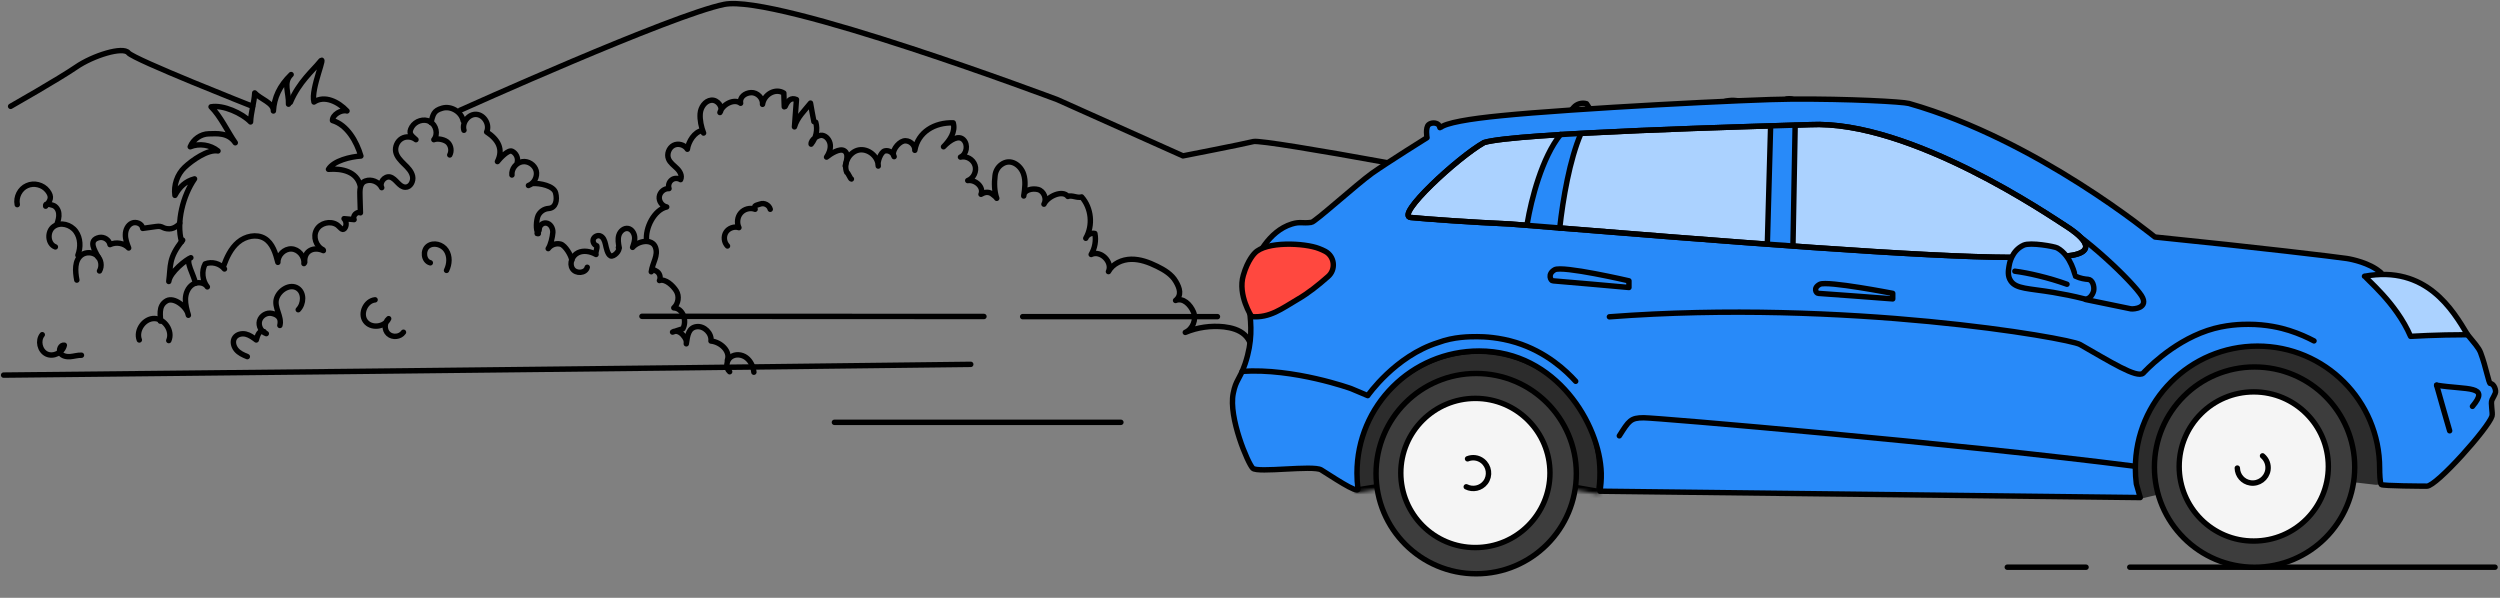 <?xml version="1.0" encoding="UTF-8"?> <svg xmlns="http://www.w3.org/2000/svg" width="690" height="165" viewBox="0 0 690 165" fill="none"><rect x="0" y="0" width="690" height="165" fill="#808080" stroke="none"/><path d="M413.26 43.746C413.388 39.785 416.028 36.038 419.733 34.59C423.395 33.142 427.909 34.036 430.72 36.804C430.209 35.569 428.932 33.738 429.868 32.801C430.805 31.864 432.381 31.566 433.616 32.077C433.062 30.885 433.488 30.629 434.34 29.65C435.192 28.67 436.64 28.244 437.875 28.628C438.513 29.564 439.11 30.501 439.748 31.438C441.111 30.118 443.155 29.65 444.859 30.459C446.562 31.268 447.669 33.184 447.542 35.058" stroke="black" stroke-width="1.5" stroke-miterlimit="10" stroke-linecap="round" stroke-linejoin="round"></path><path d="M445.284 39.274C446.008 36.421 449.202 34.419 452.098 34.973C454.994 35.569 457.166 38.593 456.782 41.531C457.081 39.444 458.912 36.932 460.999 36.719C463.085 36.506 465.257 37.869 465.981 39.828C465.3 38.848 466.364 37.017 467.386 36.378C468.409 35.739 469.942 36.123 470.538 37.145C470.921 37.784 470.964 38.593 471.39 39.189C471.858 39.785 473.05 39.828 473.136 39.104C474.456 40.041 475.095 41.787 474.796 43.362" stroke="black" stroke-width="1.5" stroke-miterlimit="10" stroke-linecap="round" stroke-linejoin="round"></path><path d="M474.755 50.559C473.349 48.302 473.988 45.023 476.16 43.448C478.332 41.872 481.654 42.298 483.357 44.342" stroke="black" stroke-width="1.5" stroke-miterlimit="10" stroke-linecap="round" stroke-linejoin="round"></path><path d="M481.823 43.405C482.93 41.829 484.591 41.531 486.465 41.957C486.636 43.533 486.763 45.066 486.934 46.642C488.126 45.79 489.957 45.96 490.979 47.025C492.001 48.089 492.087 49.921 491.192 51.113C491.363 48.984 494.599 45.619 496.728 45.705C498.858 45.79 500.774 47.749 500.817 49.878" stroke="black" stroke-width="1.5" stroke-miterlimit="10" stroke-linecap="round" stroke-linejoin="round"></path><path d="M469.771 36.165C469.857 32.375 472.71 28.798 476.415 27.904C480.12 27.052 484.293 28.968 486.039 32.333C486.551 30.757 486.125 27.989 487.785 28.116C489.446 28.244 490.852 29.692 491.065 31.311C490.468 29.735 491.533 27.691 493.194 27.307C494.855 26.924 496.686 28.244 496.856 29.948" stroke="black" stroke-width="1.5" stroke-miterlimit="10" stroke-linecap="round" stroke-linejoin="round"></path><path d="M495.153 34.334C495.196 31.651 497.794 29.309 500.434 29.522C503.117 29.735 505.033 31.14 504.693 33.823" stroke="black" stroke-width="1.5" stroke-miterlimit="10" stroke-linecap="round" stroke-linejoin="round"></path><path d="M503.841 37.826C502.563 36.762 502.904 34.377 504.437 33.695C506.055 33.014 507.929 34.334 508.568 35.953C509.164 37.613 508.823 39.445 508.483 41.148" stroke="black" stroke-width="1.5" stroke-miterlimit="10" stroke-linecap="round" stroke-linejoin="round"></path><path d="M507.461 47.706C505.97 46.471 506.141 43.873 507.589 42.596C509.036 41.318 511.336 41.318 512.997 42.34C514.658 43.362 515.637 45.193 515.978 47.11C517.341 45.832 519.513 45.534 521.174 46.386C522.834 47.237 523.857 49.154 523.601 51.028C523.345 49.324 525.049 48.728 526.795 48.771C528.498 48.856 529.904 50.687 529.52 52.348C530.628 51.368 532.331 51.028 533.694 51.581C535.099 52.135 536.121 53.455 536.292 54.946" stroke="black" stroke-width="1.5" stroke-miterlimit="10" stroke-linecap="round" stroke-linejoin="round"></path><path d="M528.2 60.95C528.626 58.31 530.67 55.968 533.225 55.244C535.823 54.52 538.762 55.414 540.508 57.458C542.211 59.46 542.637 62.185 542.978 64.783C543.191 63.335 544.426 62.143 545.873 61.972C547.321 61.845 548.812 62.782 549.28 64.144C548.514 61.717 548.855 59.034 550.132 56.862C549.067 55.755 548.684 54.009 549.195 52.518C551.069 52.092 553.198 52.859 554.348 54.392C555.498 55.925 555.668 58.182 554.731 59.843C556.052 58.821 558.181 59.119 559.246 60.397C560.268 61.717 560.055 63.846 558.777 64.911C559.544 64.272 560.779 64.357 561.46 65.081C562.141 65.805 562.141 67.04 561.46 67.764C563.078 66.529 565.804 67.168 566.656 69.042C568.189 68.445 570.105 69.936 569.935 71.554" stroke="black" stroke-width="1.5" stroke-miterlimit="10" stroke-linecap="round" stroke-linejoin="round"></path><path d="M542.466 89.057C541.529 87.226 542.168 84.799 543.786 83.649C545.447 82.457 547.96 82.712 549.365 84.16C550.771 85.608 550.898 88.121 549.663 89.739C549.493 88.589 550.728 87.226 551.878 87.354C553.028 87.482 553.965 88.461 554.348 89.568C554.774 90.676 554.774 91.868 554.731 93.018C554.305 91.911 555.838 89.867 556.903 89.356C557.968 88.844 559.416 89.228 560.012 90.25" stroke="black" stroke-width="1.5" stroke-miterlimit="10" stroke-linecap="round" stroke-linejoin="round"></path><path d="M556.137 84.927C556.605 83.01 558.649 81.605 560.608 81.903C562.567 82.201 564.143 84.16 563.973 86.119" stroke="black" stroke-width="1.5" stroke-miterlimit="10" stroke-linecap="round" stroke-linejoin="round"></path><path d="M170.893 68.361C170.68 67.211 170.467 66.018 170.808 64.911C171.149 63.804 172.256 62.824 173.406 63.08C174.385 63.293 175.024 64.315 175.152 65.337C175.279 66.359 174.896 67.338 174.598 68.275C176.259 66.359 180.049 65.848 180.901 68.233C181.753 70.532 180.092 72.491 179.751 75.004C180.177 74.025 180.092 74.323 181.071 74.791C182.008 75.217 182.476 76.495 182.008 77.431C183.626 76.835 185.756 78.837 186.65 80.285C187.544 81.733 187.246 83.819 185.969 84.969C188.481 85.054 189.674 88.504 188.481 90.718C187.544 91.016 186.565 91.314 185.628 91.655C186.522 91.059 187.757 91.613 188.439 92.422C189.12 93.231 189.546 93.827 189.418 94.892C189.759 92.507 190.057 90.463 192.229 90.165C194.358 89.867 196.487 91.996 196.232 94.125C198.915 94.381 201.683 96.936 200.746 99.448" stroke="black" stroke-width="1.5" stroke-miterlimit="10" stroke-linecap="round" stroke-linejoin="round"></path><path d="M201.384 102.6C200.192 101.578 200.447 99.491 201.682 98.554C202.917 97.617 204.749 97.787 205.984 98.724C207.219 99.661 207.9 101.194 208.07 102.727" stroke="black" stroke-width="1.5" stroke-miterlimit="10" stroke-linecap="round" stroke-linejoin="round"></path><path d="M170.681 68.318C171.319 69.042 169.36 71.043 168.509 70.617C167.657 70.192 167.316 68.318 167.103 67.381C166.89 66.444 166.507 65.379 165.57 65.081C164.846 64.868 163.952 65.337 163.739 66.061C163.526 66.785 163.995 67.636 164.719 67.849C164.931 68.573 164.293 69.51 164.506 70.234C163.015 69.382 161.056 68.999 159.523 69.766C157.947 70.532 157.053 72.662 157.99 74.152C158.927 75.643 161.652 75.472 162.078 73.769" stroke="black" stroke-width="1.5" stroke-miterlimit="10" stroke-linecap="round" stroke-linejoin="round"></path><path d="M157.819 71.81C157.691 70.532 155.988 67.722 154.753 67.381C153.475 67.04 152.07 67.551 151.303 68.616C151.985 67.636 152.496 65.379 152.581 64.187C152.666 62.995 151.899 61.632 150.664 61.547C149.727 61.461 148.833 62.313 148.833 63.25C148.833 64.187 147.641 64.528 148.578 64.485C147.769 63.548 148.024 60.737 148.492 59.588C149.004 58.438 150.153 57.629 151.388 57.543C153.432 57.416 153.858 55.201 153.347 53.242C152.879 51.283 149.004 50.517 147.002 50.644" stroke="black" stroke-width="1.5" stroke-miterlimit="10" stroke-linecap="round" stroke-linejoin="round"></path><path d="M178.473 66.487C178.005 62.952 180.56 57.884 184.01 57.118C182.732 56.862 181.795 55.542 181.966 54.264C182.136 52.987 183.371 51.965 184.648 52.05C184.35 51.198 184.648 50.219 185.372 49.665C186.054 49.111 187.118 49.111 187.842 49.58C188.353 48.515 187.672 47.28 186.82 46.471C186.011 45.662 184.947 44.938 184.521 43.873C183.967 42.553 184.606 40.807 185.883 40.126C187.161 39.444 188.95 39.955 189.716 41.19C190.014 39.061 191.675 36.378 193.804 36.037C193.932 36.25 194.06 36.506 194.188 36.719C193.549 35.1 193.123 33.099 193.251 31.353C193.379 29.607 194.614 27.818 196.317 27.648C198.063 27.477 199.724 29.649 198.702 31.055C199.341 28.84 202.62 27.094 204.408 28.5C204.068 26.839 205.601 25.646 207.304 25.561C209.008 25.476 210.626 27.094 210.456 28.798C210.882 26.03 213.99 24.241 216.333 25.689C216.375 26.966 216.418 28.244 216.46 29.479" stroke="black" stroke-width="1.5" stroke-miterlimit="10" stroke-linecap="round" stroke-linejoin="round"></path><path d="M216.716 29.351C217.397 27.818 218.292 26.796 219.825 27.478C219.654 29.99 219.441 32.503 219.271 35.015C220.08 32.29 221.954 30.672 223.7 28.457C223.998 30.16 224.296 31.864 224.637 33.567C224.807 33.61 224.978 33.695 225.148 33.738C225.744 35.825 225.233 38.124 223.87 39.785C223.743 38.593 225.787 37.145 226.979 37.358C228.172 37.571 229.023 38.763 229.151 39.955C229.279 41.148 228.81 42.383 228.129 43.362C229.279 42.425 231.791 40.807 233.026 41.616C234.304 42.425 233.623 44.342 233.282 45.79" stroke="black" stroke-width="1.5" stroke-miterlimit="10" stroke-linecap="round" stroke-linejoin="round"></path><path d="M234.986 49.409C234.688 49.367 234.049 47.621 233.708 47.578C232.686 45.108 234.389 41.957 236.987 41.403C239.585 40.892 242.396 43.149 242.396 45.832C242.055 44.767 243.077 41.957 244.184 41.659C245.292 41.361 246.527 42.127 246.782 43.234C245.888 41.914 247.804 39.359 249.337 38.933C250.87 38.507 252.616 39.913 252.489 41.488C253.34 36.421 257.982 33.738 263.093 33.908C263.774 36.378 262.198 38.678 260.41 40.509C262.369 38.465 264.626 37.23 265.946 38.593C267.266 39.955 266.798 42.596 265.094 43.362C266.755 42.936 268.586 44.001 269.097 45.619C269.651 47.237 268.714 49.239 267.096 49.835C269.225 49.495 271.61 51.666 270.758 53.626C270.886 53.583 271.014 53.498 271.099 53.455C271.993 52.944 273.058 52.944 273.867 53.583C274.378 53.966 274.889 54.349 275.102 54.733C274.421 52.816 274.378 50.474 274.633 48.472C274.761 47.28 275.357 46.173 276.337 45.449C278.892 43.532 281.703 45.577 282.512 48.047C283.151 49.963 282.853 52.092 282.555 54.094C282.555 52.433 284.897 51.879 286.515 52.305C288.133 52.731 288.985 54.903 288.133 56.351C289.155 54.179 293.286 52.305 294.734 54.222C295.884 53.753 297.375 54.775 298.524 54.349C301.25 57.416 301.718 62.228 299.674 65.763C300.057 64.783 301.207 64.187 302.187 64.442C302.57 66.401 302.187 68.488 301.165 70.234C303.805 68.957 307.169 72.321 305.934 74.961C307.127 72.747 309.725 71.597 312.195 71.554C314.707 71.512 317.092 72.406 319.349 73.513C321.351 74.493 323.395 75.728 324.502 77.644C325.652 79.561 326.205 81.519 324.459 82.925C326.546 82.073 328.505 84.032 329.399 86.119C330.251 88.163 329.186 90.846 327.142 91.74C330.507 90.335 334.212 89.824 337.832 90.207C339.918 90.463 342.005 91.016 343.538 92.422C345.071 93.827 345.88 96.169 344.986 98.043" stroke="black" stroke-width="1.5" stroke-miterlimit="10" stroke-linecap="round" stroke-linejoin="round"></path><path d="M200.788 67.892C199.809 66.912 199.638 65.251 200.362 64.102C201.086 62.952 202.662 62.398 203.94 62.824C203.301 61.547 203.514 59.843 204.451 58.778C205.388 57.671 207.048 57.245 208.411 57.756C207.9 56.692 208.709 56.692 209.817 56.308C210.924 55.883 212.287 56.606 212.585 57.756" stroke="black" stroke-width="1.5" stroke-miterlimit="10" stroke-linecap="round" stroke-linejoin="round"></path><path d="M89.128 68.914C87.211 67.977 86.317 65.337 87.382 63.42C88.404 61.547 91.129 60.865 92.96 62.015C93.812 62.569 94.451 63.846 95.09 63.08C95.728 62.313 95.643 61.078 94.962 60.354C95.899 60.439 96.793 60.524 97.73 60.61C97.219 59.63 98.454 58.267 99.476 58.736C99.433 57.288 99.391 55.84 99.348 54.392C99.306 52.603 99.178 50.602 100.839 49.963C102.5 49.324 104.586 50.176 105.353 51.794C104.629 50.431 106.12 48.515 107.653 48.856C109.314 49.282 110.123 51.624 111.869 51.666C113.274 51.709 114.168 50.006 113.87 48.643C113.572 47.28 112.55 46.258 111.528 45.279C110.549 44.299 109.484 43.234 109.228 41.872C108.973 40.509 109.654 38.976 110.847 38.252C112.039 37.528 113.7 37.656 114.807 38.55C113.359 37.272 112.678 36.761 113.657 35.058C114.637 33.397 116.979 32.63 118.683 33.567C120.386 34.504 120.982 37.059 119.747 38.55C120.854 38.081 122.941 38.55 123.708 39.444C124.517 40.339 124.687 41.744 124.134 42.766" stroke="black" stroke-width="1.5" stroke-miterlimit="10" stroke-linecap="round" stroke-linejoin="round"></path><path d="M128.051 35.952C127.413 33.865 129.329 31.395 131.501 31.566C133.673 31.736 135.249 34.419 134.312 36.42C137.506 38.507 138.996 41.19 137.293 44.597C138.017 43.66 140.274 41.233 141.338 41.744C142.403 42.255 143.042 43.532 142.786 44.682" stroke="black" stroke-width="1.5" stroke-miterlimit="10" stroke-linecap="round" stroke-linejoin="round"></path><path d="M141.296 48.302C141.125 46.641 142.403 44.938 144.106 44.64C145.767 44.342 147.556 45.491 147.982 47.11C148.407 48.728 147.428 50.644 145.852 51.198" stroke="black" stroke-width="1.5" stroke-miterlimit="10" stroke-linecap="round" stroke-linejoin="round"></path><path d="M127.838 33.312C127.327 30.842 124.474 29.138 122.046 29.862C119.619 30.544 119.534 31.651 118.938 33.823" stroke="black" stroke-width="1.5" stroke-miterlimit="10" stroke-linecap="round" stroke-linejoin="round"></path><path d="M103.521 82.754C100.924 83.01 99.305 86.545 100.839 88.631C102.372 90.761 106.204 90.335 107.269 87.95C106.034 88.972 105.991 91.101 107.184 92.166C108.376 93.231 110.463 93.018 111.357 91.698" stroke="black" stroke-width="1.5" stroke-miterlimit="10" stroke-linecap="round" stroke-linejoin="round"></path><path d="M118.768 72.534C116.894 72.065 116.596 69.084 118.129 67.934C119.662 66.785 122.089 67.466 123.154 69.084C124.219 70.703 124.091 72.874 123.239 74.621" stroke="black" stroke-width="1.5" stroke-miterlimit="10" stroke-linecap="round" stroke-linejoin="round"></path><path d="M82.313 85.48C83.889 83.862 84.017 80.796 82.143 79.561C80.056 78.198 77.033 80.029 76.309 82.456C75.585 84.884 77.884 87.396 77.246 89.824C77.799 87.695 76.479 86.8 75.074 86.502C73.626 86.161 72.05 87.098 71.624 88.546C71.241 89.952 72.093 91.612 73.498 92.081" stroke="black" stroke-width="1.5" stroke-miterlimit="10" stroke-linecap="round" stroke-linejoin="round"></path><path d="M68.261 98.426C67.111 97.958 65.961 97.447 65.195 96.51C64.428 95.573 64.087 94.125 64.811 93.146C65.45 92.251 66.728 91.953 67.835 92.209C68.9 92.464 69.837 93.146 70.731 93.827C71.114 92.464 71.54 91.059 72.86 91.527" stroke="black" stroke-width="1.5" stroke-miterlimit="10" stroke-linecap="round" stroke-linejoin="round"></path><path d="M61.659 73.556C62.553 71.086 63.703 68.573 65.705 66.87C67.706 65.167 70.773 64.485 73.03 65.805C75.244 67.126 76.053 69.894 76.692 72.406C76.65 70.405 78.481 68.616 80.44 68.701C82.399 68.786 84.102 70.745 83.889 72.747" stroke="black" stroke-width="1.5" stroke-miterlimit="10" stroke-linecap="round" stroke-linejoin="round"></path><path d="M84.102 72.406C83.847 69.169 86.615 67.977 89.255 69.169" stroke="black" stroke-width="1.5" stroke-miterlimit="10" stroke-linecap="round" stroke-linejoin="round"></path><path d="M80.142 28.244C82.526 22.58 86.529 19.301 88.233 17.129C90.49 14.191 85.635 24.582 86.657 28.159C89.553 26.2 93.386 28.074 95.771 30.629C94.238 30.161 91.683 31.694 91.768 33.269C95.813 34.462 98.411 39.019 99.603 43.064C96.835 43.235 92.066 44.342 90.66 46.727C94.493 46.428 98.454 47.408 99.391 51.156" stroke="black" stroke-width="1.5" stroke-miterlimit="10" stroke-linecap="round" stroke-linejoin="round"></path><path d="M79.63 28.755C79.758 25.604 78.097 22.75 80.354 20.579C77.118 23.73 75.67 26.966 75.457 30.629C75.585 28.415 71.794 27.307 70.304 25.646C70.176 28.201 69.239 31.097 69.154 33.653C66.812 31.225 61.574 28.883 58.252 29.479C60.892 32.12 62.809 36.336 64.938 39.402C62.979 36.506 59.785 36.889 57.613 36.932C55.399 36.974 53.312 38.465 52.503 40.509C54.973 39.487 58.082 39.955 60.168 41.659C57.4 41.148 52.971 44.257 50.927 46.215C48.883 48.175 47.904 51.156 48.287 53.924C49.564 51.581 51.14 50.048 53.695 49.367C50.544 53.924 48.585 61.334 50.118 66.7" stroke="black" stroke-width="1.5" stroke-miterlimit="10" stroke-linecap="round" stroke-linejoin="round"></path><path d="M50.417 66.274C46.414 71.299 47.18 73.258 46.584 77.687C46.925 75.046 51.524 71.554 52.674 71.129C50.843 71.767 53.696 76.196 53.909 78.155" stroke="black" stroke-width="1.5" stroke-miterlimit="10" stroke-linecap="round" stroke-linejoin="round"></path><path d="M61.957 74.237C60.722 72.704 58.465 72.108 56.634 72.832C55.569 74.791 55.825 77.431 57.23 79.177C56.421 77.9 54.42 77.687 53.142 78.538C51.864 79.39 51.226 80.966 51.183 82.499C51.14 84.032 51.566 85.522 51.992 87.013C51.651 84.713 48.074 81.903 46.03 83.01C43.39 84.458 44.497 87.609 44.242 88.631" stroke="black" stroke-width="1.5" stroke-miterlimit="10" stroke-linecap="round" stroke-linejoin="round"></path><path d="M38.45 93.827C37.428 91.144 39.813 87.822 42.666 87.908C45.519 87.993 47.734 91.4 46.584 93.997" stroke="black" stroke-width="1.5" stroke-miterlimit="10" stroke-linecap="round" stroke-linejoin="round"></path><path d="M4.764 56.479C4.338 54.392 5.488 52.092 7.447 51.241C9.363 50.346 11.876 50.985 13.154 52.689C14.431 54.392 13.963 55.286 12.6 56.905C12.43 55.925 13.579 56.394 14.559 56.649C15.496 56.905 16.135 57.927 16.22 58.906C16.348 59.886 16.049 60.865 15.751 61.802" stroke="black" stroke-width="1.5" stroke-miterlimit="10" stroke-linecap="round" stroke-linejoin="round"></path><path d="M15.282 68.147C13.11 67.338 12.94 63.889 14.814 62.526C16.688 61.163 19.541 61.972 20.904 63.846C22.266 65.72 22.309 68.275 21.5 70.447" stroke="black" stroke-width="1.5" stroke-miterlimit="10" stroke-linecap="round" stroke-linejoin="round"></path><path d="M49.607 61.589C49.607 61.76 48.287 63.165 46.712 63.165C44.71 63.165 45.008 62.228 43.049 62.526C41.814 62.697 40.622 62.867 39.387 63.037C39.259 61.76 37.598 61.078 36.406 61.589C35.256 62.1 34.617 63.463 34.617 64.741C34.574 66.018 35.043 67.253 35.511 68.446C34.234 67.083 32.062 66.7 30.358 67.509C30.145 66.231 28.74 65.294 27.42 65.55C24.098 66.274 26.27 69.297 27.079 70.958" stroke="black" stroke-width="1.5" stroke-miterlimit="10" stroke-linecap="round" stroke-linejoin="round"></path><path d="M27.463 74.791C28.229 73.471 27.931 71.597 26.781 70.575C25.632 69.553 23.758 69.468 22.523 70.362C20.521 71.852 20.734 74.876 21.203 77.303" stroke="black" stroke-width="1.5" stroke-miterlimit="10" stroke-linecap="round" stroke-linejoin="round"></path><path d="M11.663 92.379C10.343 93.997 10.981 96.808 12.855 97.702C14.729 98.597 17.327 97.319 17.753 95.275C16.73 95.104 16.092 96.595 16.645 97.447C17.199 98.298 18.391 98.511 19.413 98.426C20.436 98.341 21.458 98 22.48 98.043" stroke="black" stroke-width="1.5" stroke-miterlimit="10" stroke-linecap="round" stroke-linejoin="round"></path><path d="M127.029 30.416C127.029 30.416 185.458 4.098 199.894 1.202C214.331 -1.694 291.881 27.52 291.881 27.52L326.503 43.022C326.503 43.022 343.112 39.785 345.965 39.061C348.861 38.337 415.211 50.602 421.726 52.774" stroke="black" stroke-width="1.5" stroke-miterlimit="10" stroke-linecap="round" stroke-linejoin="round"></path><path d="M2.933 29.351C2.933 29.351 16.262 21.771 20.989 18.534C25.674 15.298 33.978 12.742 35.426 14.574C36.874 16.405 69.708 29.351 69.708 29.351" stroke="black" stroke-width="1.5" stroke-miterlimit="10" stroke-linecap="round" stroke-linejoin="round"></path><mask id="path-42-inside-1_5144_17518" fill="white"><path d="M440.848 136.329C441.392 136.424 441.911 136.059 441.99 135.513C442.657 130.901 442.38 126.197 441.172 121.689C439.878 116.859 437.547 112.369 434.34 108.531C431.134 104.694 427.13 101.602 422.606 99.469C418.083 97.338 413.149 96.217 408.149 96.186C403.148 96.155 398.201 97.215 393.652 99.291C389.102 101.367 385.06 104.41 381.807 108.208C378.553 112.005 376.167 116.466 374.814 121.28C373.55 125.773 373.215 130.473 373.825 135.093C373.897 135.64 374.412 136.011 374.957 135.922L407.771 130.62C407.881 130.602 407.992 130.603 408.102 130.622L440.848 136.329Z"></path></mask><path d="M440.848 136.329C441.392 136.424 441.911 136.059 441.99 135.513C442.657 130.901 442.38 126.197 441.172 121.689C439.878 116.859 437.547 112.369 434.34 108.531C431.134 104.694 427.13 101.602 422.606 99.469C418.083 97.338 413.149 96.217 408.149 96.186C403.148 96.155 398.201 97.215 393.652 99.291C389.102 101.367 385.06 104.41 381.807 108.208C378.553 112.005 376.167 116.466 374.814 121.28C373.55 125.773 373.215 130.473 373.825 135.093C373.897 135.64 374.412 136.011 374.957 135.922L407.771 130.62C407.881 130.602 407.992 130.603 408.102 130.622L440.848 136.329Z" fill="#2C2C2C" stroke="black" stroke-width="3" mask="url(#path-42-inside-1_5144_17518)"></path><path d="M655.62 133.798C656.717 133.926 657.716 133.139 657.78 132.037C658.04 127.609 657.456 123.167 656.053 118.947C654.44 114.093 651.783 109.652 648.269 105.935C644.755 102.219 640.469 99.318 635.714 97.435C630.958 95.553 625.848 94.736 620.742 95.04C615.636 95.346 610.66 96.765 606.162 99.2C601.664 101.635 597.754 105.026 594.707 109.134C591.661 113.243 589.551 117.968 588.527 122.98C587.637 127.337 587.586 131.817 588.37 136.182C588.566 137.269 589.651 137.931 590.725 137.674L622.485 130.072C622.713 130.017 622.948 130.003 623.181 130.03L655.62 133.798Z" fill="#2C2C2C"></path><path d="M681.049 92.382C682.756 94.495 684.15 95.978 684.644 97.326C686.172 101.371 686.891 105.865 687.341 105.865C688.329 105.865 689.049 107.753 688.689 108.562C688.464 109.101 688.195 109.596 687.79 110.36C687.341 111.259 688.06 113.955 687.79 114.854C686.891 118 672.509 134.18 669.813 134.18C668.914 134.18 657.588 134.135 657.228 133.731C656.869 133.326 656.779 130.495 656.779 129.236C656.779 110.63 641.678 95.528 623.071 95.528C604.464 95.528 589.363 110.63 589.363 129.236C589.363 130.719 589.453 132.158 589.632 133.551L590.711 137.326C541.003 136.742 491.295 136.158 441.587 135.573C441.811 134.18 441.991 132.517 441.946 130.585C441.542 117.191 429.587 96.877 408.238 96.877C389.631 96.877 374.53 111.978 374.53 130.585C374.53 132.068 374.62 133.506 374.8 134.899C375.025 136.607 366.89 131.034 364.643 129.686C362.395 128.337 347.114 130.585 345.766 129.236C344.418 127.888 339.024 115.214 340.373 108.562C341.137 104.697 342.081 104.967 343.654 100.382C347.833 87.843 341.901 82.809 346.216 72.607C346.8 71.258 349.946 63.843 356.553 61.82C358.89 61.101 359.429 61.73 361.946 61.371C362.845 61.371 374.395 50.899 378.71 47.798C383.07 44.742 393.856 38 393.856 38C393.856 38 393.362 35.213 394.306 34.404C394.98 33.82 396.328 33.775 397.002 34.404C397.362 34.764 397.407 35.348 397.452 35.303C398.845 33.91 405.587 32.786 414.306 31.933C433.856 29.955 483.295 27.393 494.441 27.348C510.396 27.258 525.048 28.067 526.89 28.562C562.351 38.674 594.307 65.146 594.756 65.416C623.52 68.337 644.374 70.854 647.745 71.348C647.745 71.348 652.329 72.023 655.7 74.18C655.88 74.315 656.105 74.45 656.105 74.45C657.408 75.303 656.509 74.719 657.183 75.303" fill="#288AF9"></path><path d="M681.049 92.382C682.756 94.495 684.15 95.978 684.644 97.326C686.172 101.371 686.891 105.865 687.341 105.865C688.329 105.865 689.049 107.753 688.689 108.562C688.464 109.101 688.195 109.596 687.79 110.36C687.341 111.259 688.06 113.955 687.79 114.854C686.891 118 672.509 134.18 669.813 134.18C668.914 134.18 657.588 134.135 657.228 133.731C656.869 133.326 656.779 130.495 656.779 129.236C656.779 110.63 641.678 95.528 623.071 95.528C604.464 95.528 589.363 110.63 589.363 129.236C589.363 130.719 589.453 132.158 589.632 133.551L590.711 137.326C541.003 136.742 491.295 136.158 441.587 135.573C441.811 134.18 441.991 132.517 441.946 130.585C441.542 117.191 429.587 96.877 408.238 96.877C389.631 96.877 374.53 111.978 374.53 130.585C374.53 132.068 374.62 133.506 374.8 134.899C375.025 136.607 366.89 131.034 364.643 129.686C362.395 128.337 347.114 130.585 345.766 129.236C344.418 127.888 339.024 115.214 340.373 108.562C341.137 104.697 342.081 104.967 343.654 100.382C347.833 87.843 341.901 82.809 346.216 72.607C346.8 71.258 349.946 63.843 356.553 61.82C358.89 61.101 359.429 61.73 361.946 61.371C362.845 61.371 374.395 50.899 378.71 47.798C383.07 44.742 393.856 38 393.856 38C393.856 38 393.362 35.213 394.306 34.404C394.98 33.82 396.328 33.775 397.002 34.404C397.362 34.764 397.407 35.348 397.452 35.303C398.845 33.91 405.587 32.786 414.306 31.933C433.856 29.955 483.295 27.393 494.441 27.348C510.396 27.258 525.048 28.067 526.89 28.562C562.351 38.674 594.307 65.146 594.756 65.416C623.52 68.337 644.374 70.854 647.745 71.348C647.745 71.348 652.329 72.023 655.7 74.18C655.88 74.315 656.105 74.45 656.105 74.45C657.408 75.303 656.509 74.719 657.183 75.303" stroke="black" stroke-width="1.5" stroke-miterlimit="10" stroke-linecap="round" stroke-linejoin="round"></path><path d="M565.093 59.393C575.61 64.966 588.868 78.135 591.07 81.641C593.183 85.011 588.913 85.371 588.104 85.236C583.969 84.382 579.834 83.528 575.655 82.674" fill="#288AF9"></path><path d="M565.093 59.393C575.61 64.966 588.868 78.135 591.07 81.641C593.183 85.011 588.913 85.371 588.104 85.236C583.969 84.382 579.834 83.528 575.655 82.674" stroke="black" stroke-width="1.5" stroke-miterlimit="10" stroke-linecap="round" stroke-linejoin="round"></path><path d="M570.306 70.674C580.778 69.641 573.183 64.247 570.037 62.27C566.441 60.023 527.34 33.056 499.475 34.404C485.542 34.854 418.126 36.652 409.586 39.348C402.395 43.393 384.867 59.573 389.362 60.023C393.856 60.472 406.44 61.371 416.777 61.82C479.429 66.899 530.621 70.944 555.205 71.034" fill="#ABD2FF"></path><path d="M570.306 70.674C580.778 69.641 573.183 64.247 570.037 62.27C566.441 60.023 527.34 33.056 499.475 34.404C485.542 34.854 418.126 36.652 409.586 39.348C402.395 43.393 384.867 59.573 389.362 60.023C393.856 60.472 406.44 61.371 416.777 61.82C479.429 66.899 530.621 70.944 555.205 71.034" stroke="black" stroke-width="1.5" stroke-miterlimit="10" stroke-linecap="round" stroke-linejoin="round"></path><path d="M422.12 57.855L421.215 62.382L428.157 62.985H430.269L431.778 53.025L433.589 44.575L436.306 37.029L430.269 37.331L426.949 43.065L423.931 50.913L422.12 57.855Z" fill="#288AF9"></path><path d="M487.615 67.513L488.521 34.917L495.764 34.313L494.859 68.117L487.615 67.513Z" fill="#288AF9"></path><path d="M570.306 70.674C580.778 69.641 573.183 64.247 570.037 62.27C566.441 60.023 527.34 33.056 499.475 34.404C485.542 34.854 418.126 36.652 409.586 39.348C402.395 43.393 384.867 59.573 389.362 60.023C393.856 60.472 406.44 61.371 416.777 61.82C479.429 66.899 530.621 70.944 555.205 71.034" stroke="black" stroke-width="1.5" stroke-miterlimit="10" stroke-linecap="round" stroke-linejoin="round"></path><path d="M446.936 120.292C449.587 116.113 450.037 115.304 453.677 115.304C457.318 115.304 540.599 122.45 588.959 128.652" stroke="black" stroke-width="1.5" stroke-miterlimit="10" stroke-linecap="round" stroke-linejoin="round"></path><path d="M342.846 102.495C357.138 101.551 372.913 107.259 372.913 107.259L377.498 109.191C377.498 109.191 385.048 98.27 396.958 94.54C401.273 92.922 405.588 92.922 407.7 92.922C409.722 92.922 413.767 93.101 418.442 94.54C426.801 97.146 432.239 102.315 434.891 105.236" stroke="black" stroke-width="1.5" stroke-miterlimit="10" stroke-linecap="round" stroke-linejoin="round"></path><path d="M428.553 77.506C429.092 77.506 449.587 79.348 449.587 79.348V77.506C449.587 77.506 431.205 73.236 429.092 74.45C426.98 75.663 428.058 77.506 428.553 77.506Z" stroke="black" stroke-width="1.5" stroke-miterlimit="10" stroke-linecap="round" stroke-linejoin="round"></path><path d="M501.811 80.966C502.306 80.966 522.396 82.494 522.396 82.494V80.966C522.396 80.966 504.373 77.461 502.306 78.449C500.283 79.483 501.317 80.966 501.811 80.966Z" stroke="black" stroke-width="1.5" stroke-miterlimit="10" stroke-linecap="round" stroke-linejoin="round"></path><path d="M575.295 82.494C572.149 81.685 569.273 81.146 566.666 80.697C559.835 79.573 556.464 79.753 554.981 77.55C554.037 76.202 554.306 74.674 554.486 73.505C554.576 72.876 555.16 69.191 558.531 67.663C560.419 66.809 567.026 68.022 567.79 68.427C571.7 70.539 572.733 76.157 572.778 76.202C574.172 76.876 575.52 77.056 576.329 77.101C577.542 77.191 578.082 79.034 577.857 80.247C577.587 81.461 576.509 82.809 575.295 82.494Z" fill="#288AF9" stroke="black" stroke-width="1.5" stroke-miterlimit="10" stroke-linecap="round" stroke-linejoin="round"></path><path d="M556.104 74.854C559.7 75.303 565.543 76.652 570.487 78.45" stroke="black" stroke-width="1.5" stroke-miterlimit="10" stroke-linecap="round" stroke-linejoin="round"></path><path d="M672.51 106.315C673.723 110.494 675.296 116.292 676.105 118.899" stroke="black" stroke-width="1.5" stroke-miterlimit="10" stroke-linecap="round" stroke-linejoin="round"></path><path d="M682.397 112.157C687.341 106.315 681.049 107.663 672.51 106.315" stroke="black" stroke-width="1.5" stroke-miterlimit="10" stroke-linecap="round" stroke-linejoin="round"></path><path d="M430.485 62.944C431.384 54.854 433.227 44.068 436.328 36.877" stroke="black" stroke-width="1.5" stroke-miterlimit="10" stroke-linecap="round" stroke-linejoin="round"></path><path d="M421.542 61.551C422.621 55.124 425.542 43.528 430.711 37.101" stroke="black" stroke-width="1.5" stroke-miterlimit="10" stroke-linecap="round" stroke-linejoin="round"></path><path d="M488.688 34.854C488.373 45.64 488.104 56.427 487.789 67.213" stroke="black" stroke-width="1.5" stroke-miterlimit="10" stroke-linecap="round" stroke-linejoin="round"></path><path d="M495.463 34.615C495.252 45.681 495.071 56.748 494.859 67.815" stroke="black" stroke-width="1.5" stroke-miterlimit="10" stroke-linecap="round" stroke-linejoin="round"></path><path d="M271.563 87.349C228.012 87.349 177.181 87.304 177.181 87.304" stroke="black" stroke-width="1.5" stroke-miterlimit="10" stroke-linecap="round" stroke-linejoin="round"></path><path d="M336.013 87.394C328.372 87.394 291.878 87.394 282.26 87.394" stroke="black" stroke-width="1.5" stroke-miterlimit="10" stroke-linecap="round" stroke-linejoin="round"></path><path d="M309.36 116.562C282.753 116.562 256.371 116.562 230.304 116.562" stroke="black" stroke-width="1.5" stroke-miterlimit="10" stroke-linecap="round" stroke-linejoin="round"></path><path d="M267.923 100.562C180.821 101.686 1 103.529 1 103.529" stroke="black" stroke-width="1.5" stroke-miterlimit="10" stroke-linecap="round" stroke-linejoin="round"></path><path d="M688.627 156.549C654.699 156.549 621.059 156.549 587.819 156.549" stroke="black" stroke-width="1.5" stroke-miterlimit="10" stroke-linecap="round" stroke-linejoin="round"></path><path d="M575.746 156.549C568.432 156.549 561.18 156.549 554.015 156.549" stroke="black" stroke-width="1.5" stroke-miterlimit="10" stroke-linecap="round" stroke-linejoin="round"></path><path d="M407.429 158.36C422.694 158.36 435.069 145.985 435.069 130.72C435.069 115.454 422.694 103.079 407.429 103.079C392.163 103.079 379.788 115.454 379.788 130.72C379.788 145.985 392.163 158.36 407.429 158.36Z" fill="#3D3D3D" stroke="black" stroke-width="1.5" stroke-miterlimit="10" stroke-linecap="round" stroke-linejoin="round"></path><path d="M386.62 130.54C386.62 119.169 395.834 109.955 407.205 109.955C418.575 109.955 427.789 119.169 427.789 130.54C427.789 141.911 418.575 151.124 407.205 151.124C395.879 151.169 386.62 141.955 386.62 130.54Z" fill="#F5F5F5" stroke="black" stroke-width="1.5" stroke-miterlimit="10" stroke-linecap="round" stroke-linejoin="round"></path><path d="M405.047 126.63C406.395 126.09 407.968 126.27 409.182 127.214C411.025 128.652 411.384 131.304 409.991 133.147C408.732 134.809 406.485 135.259 404.688 134.36" stroke="black" stroke-width="1.5" stroke-miterlimit="10" stroke-linecap="round" stroke-linejoin="round"></path><path d="M622.262 156.562C637.527 156.562 649.902 144.187 649.902 128.922C649.902 113.656 637.527 101.281 622.262 101.281C606.996 101.281 594.621 113.656 594.621 128.922C594.621 144.187 606.996 156.562 622.262 156.562Z" fill="#3D3D3D" stroke="black" stroke-width="1.5" stroke-miterlimit="10" stroke-linecap="round" stroke-linejoin="round"></path><path d="M601.453 128.742C601.453 117.371 610.667 108.157 622.038 108.157C633.408 108.157 642.622 117.371 642.622 128.742C642.622 140.113 633.408 149.326 622.038 149.326C610.712 149.371 601.453 140.158 601.453 128.742Z" fill="#F5F5F5" stroke="black" stroke-width="1.5" stroke-miterlimit="10" stroke-linecap="round" stroke-linejoin="round"></path><path d="M624.464 125.82C625.588 126.764 626.172 128.202 625.947 129.73C625.588 132.023 623.431 133.641 621.094 133.281C619.026 132.966 617.543 131.214 617.498 129.191" stroke="black" stroke-width="1.5" stroke-miterlimit="10" stroke-linecap="round" stroke-linejoin="round"></path><path d="M652.599 76.247C669.677 73.101 677.003 85.641 681.048 92.382C672.509 92.382 665.318 92.832 665.318 92.832C661.273 83.393 652.823 76.876 652.733 76.202" fill="#ABD2FF"></path><path d="M652.599 76.247C669.677 73.101 677.003 85.641 681.048 92.382C672.509 92.382 665.318 92.832 665.318 92.832C661.273 83.393 652.823 76.876 652.733 76.202" stroke="black" stroke-width="1.5" stroke-miterlimit="10" stroke-linecap="round" stroke-linejoin="round"></path><path d="M444.194 87.439C509.363 82.495 570.937 93.281 574.083 95.079C582.307 99.753 589.813 104.517 591.521 102.989C591.835 102.675 599.026 94.675 609.274 91.214C614.218 89.551 618.847 89.506 620.555 89.506C625.588 89.506 629.588 90.495 631.836 91.214C634.667 92.113 636.959 93.191 638.667 94.09" stroke="black" stroke-width="1.5" stroke-miterlimit="10" stroke-linecap="round" stroke-linejoin="round"></path><path d="M346.306 69.865C349.362 66.539 360.104 67.034 364.059 68.607C364.688 68.831 365.227 69.101 365.767 69.371C368.373 70.764 368.778 74.404 366.531 76.337C363.879 78.674 361.093 80.921 358.126 82.629C353.767 85.191 350.486 87.798 345.452 87.393C345.452 87.393 341.542 81.461 343.16 75.978C344.373 71.708 346.306 69.865 346.306 69.865Z" fill="#FF483F" stroke="black" stroke-width="1.5" stroke-miterlimit="10" stroke-linecap="round" stroke-linejoin="round"></path></svg> 